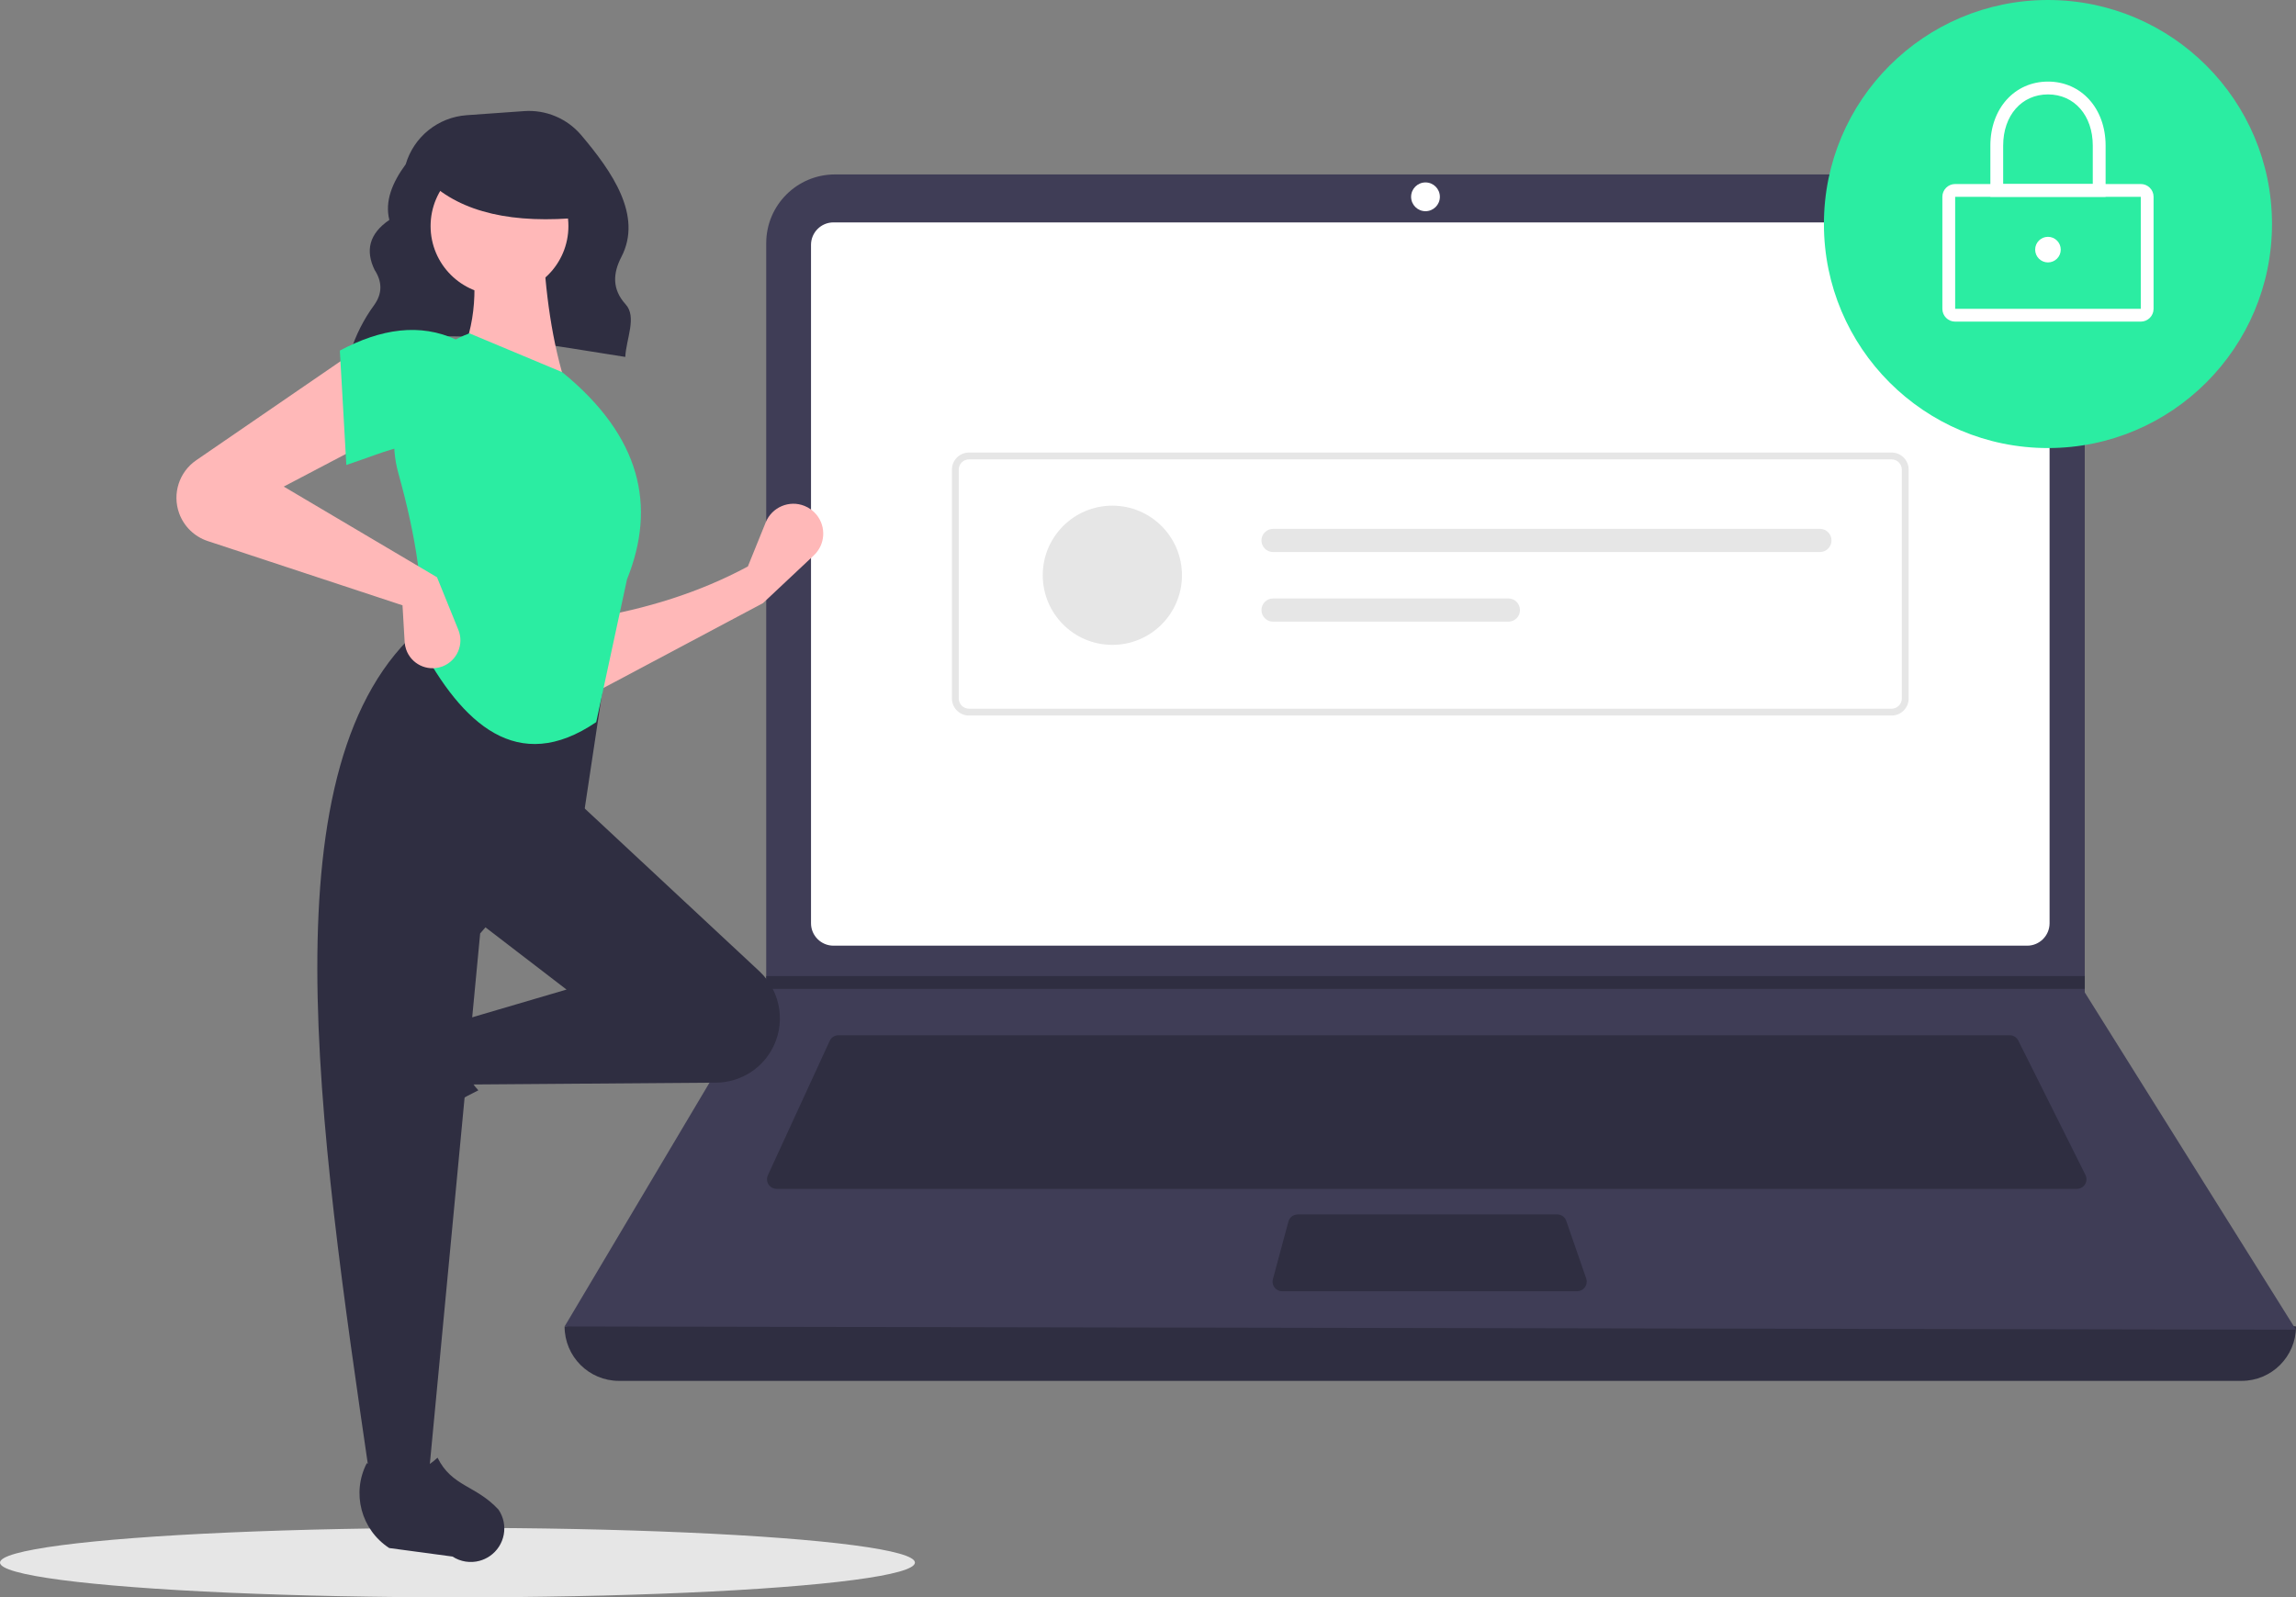 <?xml version="1.0" encoding="UTF-8"?><svg id="Layer_2" xmlns="http://www.w3.org/2000/svg" viewBox="0 0 793 551.73"><rect x="0" y="0" width="793" height="551.73" fill="#808080" stroke="none"/><defs><style>.cls-1{fill:#ffb8b8;}.cls-1,.cls-2,.cls-3,.cls-4,.cls-5,.cls-6{stroke-width:0px;}.cls-2{fill:#3f3d56;}.cls-3{fill:#2f2e41;}.cls-4{fill:#2beda2;}.cls-5{fill:#fff;}.cls-6{fill:#e6e6e6;}</style></defs><g id="Layer_1-2"><ellipse class="cls-6" cx="158" cy="539.73" rx="158" ry="12"/><path class="cls-3" d="M120.77,122.42c27.5-11.7,61.74-4.29,95.19.86.31-6.23,4.08-13.81.13-18.15-4.8-5.28-4.36-10.83-1.47-16.4,7.39-14.26-3.2-29.44-13.88-42.06-4.89-5.76-12.22-8.84-19.76-8.29l-19.8,1.41c-9.87.7-18.26,7.46-21.05,16.95h0c-4.73,6.43-7.26,12.84-5.66,19.22-7.08,4.84-8.27,10.68-5.09,17.26,2.7,4.15,2.67,8.18-.12,12.11-3.67,5-6.48,10.58-8.31,16.51l-.18.6Z"/><path class="cls-3" d="M774.21,476.96H213.79c-10.38,0-18.79-8.41-18.79-18.79h0c203.15-23.61,402.48-23.61,598,0h0c0,10.38-8.41,18.79-18.79,18.79h0Z"/><path class="cls-2" d="M793,459.28l-598-1.11,69.31-116.62.33-.55V84c0-13.12,10.63-23.75,23.75-23.75h407.9c13.12,0,23.75,10.63,23.75,23.75h0v258.78l72.95,116.51Z"/><path class="cls-5" d="M287.85,76.82c-4.27,0-7.73,3.47-7.74,7.74v234.34c0,4.27,3.47,7.73,7.74,7.74h412.3c4.27,0,7.73-3.47,7.74-7.74V84.56c0-4.27-3.47-7.73-7.74-7.74h-412.3Z"/><path class="cls-3" d="M289.58,357.58c-1.29,0-2.47.76-3.01,1.93l-21.36,46.43c-.77,1.66-.04,3.63,1.63,4.4.43.2.91.3,1.39.3h449.09c1.83,0,3.32-1.48,3.32-3.32,0-.52-.12-1.02-.35-1.48l-23.21-46.43c-.56-1.13-1.71-1.84-2.97-1.83h-404.52Z"/><circle class="cls-5" cx="492.34" cy="67.98" r="4.97"/><path class="cls-3" d="M448.2,419.48c-1.5,0-2.81,1.01-3.2,2.45l-5.36,19.9c-.48,1.77.57,3.59,2.34,4.06.28.08.57.11.86.11h101.87c1.83,0,3.32-1.48,3.32-3.32,0-.37-.06-.74-.18-1.09l-6.89-19.9c-.46-1.34-1.72-2.23-3.13-2.23h-89.63Z"/><polygon class="cls-3" points="720.05 337.14 720.05 341.56 264.31 341.56 264.65 341 264.65 337.14 720.05 337.14"/><circle class="cls-4" cx="707.33" cy="77.38" r="77.38"/><path class="cls-5" d="M739.39,111.09h-64.11c-2.44,0-4.42-1.98-4.42-4.42v-38.69c0-2.44,1.98-4.42,4.42-4.42h64.11c2.44,0,4.42,1.98,4.42,4.42v38.69c0,2.44-1.98,4.42-4.42,4.42ZM675.28,67.98v38.69h64.11v-38.69s-64.11,0-64.11,0Z"/><path class="cls-5" d="M727.23,67.98h-39.79v-17.69c0-12.81,8.37-22.11,19.9-22.11s19.9,9.3,19.9,22.11v17.69ZM691.86,63.56h30.95v-13.26c0-10.41-6.36-17.69-15.47-17.69s-15.48,7.27-15.48,17.69v13.26Z"/><circle class="cls-5" cx="707.33" cy="86.22" r="4.42"/><path class="cls-6" d="M653.32,247.15h-318.64c-3.26,0-5.9-2.64-5.9-5.9v-79.04c0-3.26,2.64-5.9,5.9-5.9h318.64c3.26,0,5.9,2.64,5.9,5.9v79.04c0,3.26-2.64,5.9-5.9,5.9ZM334.68,158.67c-1.95,0-3.54,1.59-3.54,3.54v79.04c0,1.95,1.59,3.54,3.54,3.54h318.64c1.95,0,3.54-1.59,3.54-3.54v-79.04c0-1.95-1.59-3.54-3.54-3.54h-318.64Z"/><circle class="cls-6" cx="384.19" cy="198.7" r="24.04"/><path class="cls-6" d="M439.7,182.67c-2.21,0-4.01,1.79-4.01,4,0,2.21,1.79,4.01,4,4.01h188.87c2.21,0,4.01-1.79,4.01-4.01s-1.79-4.01-4.01-4.01h-188.86Z"/><path class="cls-6" d="M439.7,206.71c-2.21,0-4.01,1.79-4.01,4.01s1.79,4.01,4.01,4.01h81.27c2.21,0,4.01-1.79,4.01-4.01s-1.79-4.01-4.01-4.01h-81.27Z"/><path class="cls-1" d="M263.52,208.33l-58.9,31.32-.75-26.1c19.23-3.21,37.52-8.8,54.43-17.89l6.16-15.22c2.14-5.28,8.15-7.83,13.43-5.69,1.6.65,3.01,1.68,4.1,3.01h0c3.45,4.2,3.05,10.35-.91,14.07l-17.57,16.5Z"/><path class="cls-3" d="M119.6,389.13h0c-.87-3.19-.33-6.59,1.47-9.36l12.94-19.86c6.34-9.73,19.02-13.08,29.33-7.74h0c-5.44,9.26-4.68,17.38,1.88,24.43-10.18,4.97-19.59,11.38-27.94,19.04-5.28,3.6-12.48,2.24-16.08-3.04-.72-1.06-1.27-2.24-1.6-3.47Z"/><path class="cls-3" d="M266.2,363.17h0c-3.98,6.64-11.13,10.72-18.87,10.78l-85.96.65-3.73-21.62,38.03-11.18-32.06-24.61,35.04-41.01,63.65,59.32c7.67,7.15,9.29,18.68,3.9,27.67Z"/><path class="cls-3" d="M147.95,511.05h-20.13c-18.08-123.9-36.47-248.14,17.89-294.52l64.12,10.44-8.2,54.43-35.79,41.01-17.89,188.64Z"/><path class="cls-3" d="M165.65,539.11h0c-3.19.87-6.59.33-9.36-1.47l-21.86-2.94c-9.73-6.34-13.08-19.02-7.74-29.33h0c9.26,5.44,17.38,4.68,24.43-1.88,4.99,10.07,13.2,9.45,21.05,17.93,3.6,5.28,2.24,12.48-3.04,16.08-1.06.72-2.24,1.27-3.47,1.6Z"/><path class="cls-1" d="M195.67,133.77l-37.28-8.95c6.19-12.67,6.7-26.78,3.73-41.75l25.35-.75c.79,18.63,3.2,36.03,8.2,51.45Z"/><path class="cls-4" d="M205.92,249.42c-27.14,18.49-46.31.63-60.95-26.92,2.03-16.86-1.26-37.04-7.36-58.97-5.62-20.05,5.02-41.07,24.51-48.4h0l32.06,13.42c27.22,22.19,32.58,46.23,22.37,71.58l-10.63,49.29Z"/><path class="cls-1" d="M127.82,152.41l-29.82,15.66,52.94,31.32,7.37,18.17c2,4.93-.38,10.55-5.31,12.55-.16.06-.32.12-.48.18h0c-5.03,1.73-10.52-.94-12.25-5.97-.29-.83-.46-1.7-.51-2.58l-.74-12.66-67.28-22.2c-4.59-1.52-8.23-5.06-9.87-9.61h0c-2.42-6.73,0-14.25,5.9-18.3l54.1-37.12,5.96,30.57Z"/><path class="cls-4" d="M157.65,155.39c-12.44-5.45-23.75.47-38.03,5.22l-2.24-39.52c14.18-7.56,27.69-9.59,40.26-3.73v38.03Z"/><circle class="cls-1" cx="172.52" cy="78.09" r="23.8"/><path class="cls-3" d="M201,75.09c-23.57,2.31-41.52-1.55-53-12.52v-8.84h51l2,21.36Z"/></g></svg>